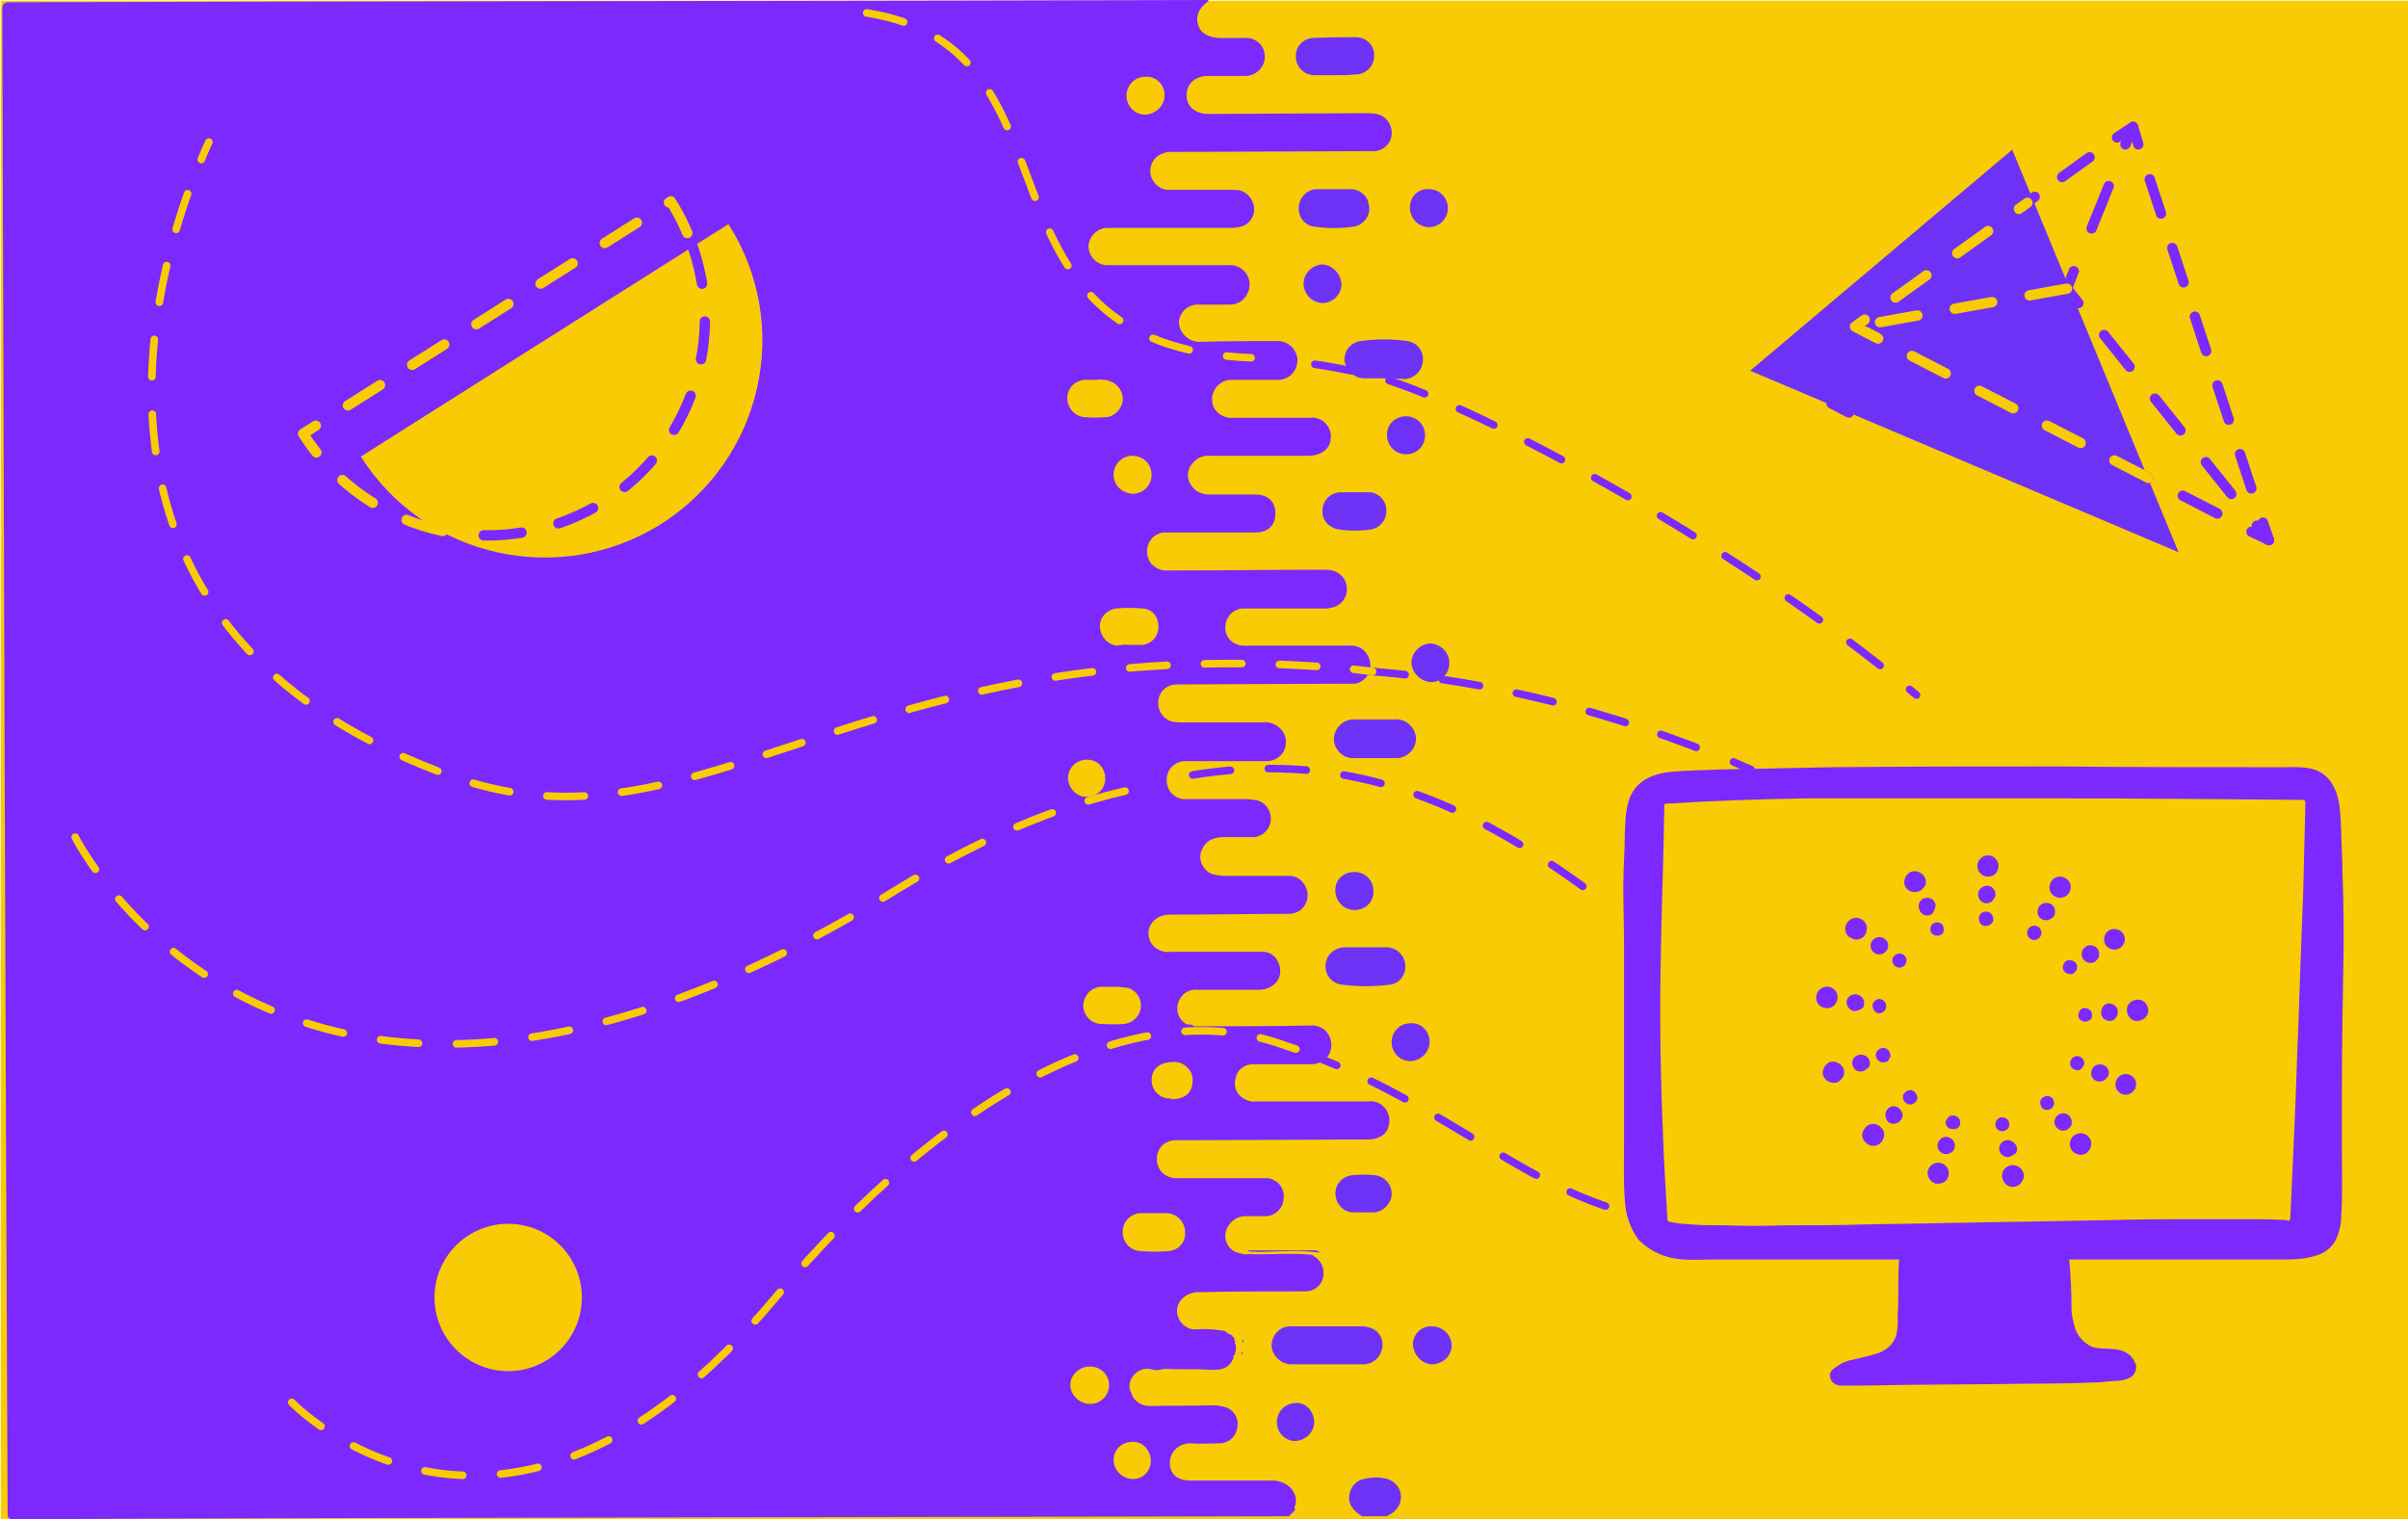 <?xml version="1.0" encoding="utf-8"?>
<!-- Generator: Adobe Illustrator 23.0.2, SVG Export Plug-In . SVG Version: 6.00 Build 0)  -->
<svg version="1.1" id="Layer_1" xmlns="http://www.w3.org/2000/svg" xmlns:xlink="http://www.w3.org/1999/xlink" x="0px" y="0px"
	 viewBox="0 0 317 200" style="enable-background:new 0 0 317 200;" xml:space="preserve">
<style type="text/css">
	.st0{fill:#F8CB05;}
	.st1{fill:none;stroke:#7B29FC;stroke-linecap:round;stroke-linejoin:round;stroke-dasharray:5;}
	.st2{fill:none;stroke:#7B29FC;stroke-linecap:round;stroke-linejoin:round;}
	.st3{fill:none;stroke:#7B29FC;stroke-linecap:round;stroke-linejoin:round;stroke-dasharray:4.95,4.95;}
	.st4{fill:#7B29FC;}
	.st5{fill:#6E32F6;}
	.st6{fill:none;stroke:#F8CB05;stroke-linecap:round;stroke-linejoin:round;}
	.st7{fill:none;stroke:#F8CB05;stroke-linecap:round;stroke-linejoin:round;stroke-dasharray:4.93,4.93;}
	.st8{fill:none;stroke:#F8CB05;stroke-linecap:round;stroke-linejoin:round;stroke-dasharray:5;}
	.st9{fill:none;stroke:#F8CB05;stroke-width:1.36;stroke-linecap:round;stroke-linejoin:round;stroke-dasharray:5;}
	.st10{fill:none;stroke:#7B29FC;stroke-width:1.36;stroke-linecap:round;stroke-linejoin:round;stroke-dasharray:5;}
	.st11{fill:none;stroke:#7B29FC;stroke-width:1.36;stroke-linecap:round;stroke-linejoin:round;}
	.st12{fill:none;stroke:#7B29FC;stroke-width:1.36;stroke-linecap:round;stroke-linejoin:round;stroke-dasharray:4.76,4.76;}
	.st13{fill:none;stroke:#7B29FC;stroke-width:1.36;stroke-linecap:round;stroke-linejoin:round;stroke-dasharray:5.12,5.12;}
	.st14{fill:none;stroke:#7B29FC;stroke-width:1.36;stroke-linecap:round;stroke-linejoin:round;stroke-dasharray:4.45,4.45;}
	.st15{fill:none;stroke:#7B29FC;stroke-width:1.36;stroke-linecap:round;stroke-linejoin:round;stroke-dasharray:6.01,6.01;}
	.st16{fill:none;stroke:#7B29FC;stroke-width:1.36;stroke-linecap:round;stroke-linejoin:round;stroke-dasharray:5.36,5.36;}
</style>
<title>digital-transition_business_blog</title>
<rect x="0.1" y="0.1" class="st0" width="317.1" height="199.9"/>
<path class="st1" d="M97.6,177c0,0,33-51.6,69.9-39.9s40.8,38.5,94,13.8"/>
<path class="st2" d="M5.9,7.5c0,0-0.1,0.9-0.1,2.5"/>
<path class="st3" d="M5.5,14.9C4.8,37.4,7.6,103,63.2,103.4c51.8,0.3,92.5-32.1,162.7-4"/>
<path class="st2" d="M228.2,100.3l2.3,1"/>
<path class="st1" d="M9.9,110.2c0,0,35.2,47.6,108,7c41.8-23.3,65.3-20,94.1,2.2"/>
<path class="st1" d="M40,16.1c0,0,5.1,64.8,35.4,59.9c24.6-4,58.3-38,105.1-26.6c11.1,2.7,46.8,21.1,71.8,42.1"/>
<path class="st4" d="M308.2,109.3c-0.1-2.3-0.1-5-1.7-6.8c-1.6-1.8-4-1.5-6.1-1.5c-9.7,0-19.4,0-29.2-0.1c-10.1,0-20.2,0-30.3,0.1
	c-4.8,0.1-9.6,0.2-14.4,0.3c-2.2,0.1-4.4,0.1-6.5,0.3c-1.9,0.2-3.8,0.8-4.9,2.4s-1.1,3.7-1.2,5.6c0,2.4-0.2,4.7-0.2,7.1
	c0,2.8,0.1,5.5,0.1,8.3s0,5.6,0,8.5c0,5.7,0,11.3,0,17c0,2.5-0.1,5,0.1,7.5c0.1,1.9,0.7,3.7,1.8,5.2c1.6,1.6,3.7,2.5,5.9,2.6
	c1.2,0.1,2.5,0,3.7,0H250c-0.1,1.5-0.1,2.9-0.1,4.4c0,1,0,2-0.1,3c0.1,0.9,0,1.8-0.2,2.7c-0.4,1.1-1.4,2-2.6,2.3
	c-1.2,0.4-2.4,0.6-3.6,0.9c-0.6,0.2-1.1,0.4-1.6,0.8c-0.5,0.3-1,0.7-0.9,1.3c0.1,0.7,0.7,1.2,1.4,1.2c0.4,0,0.8,0,1.3,0h1.5l6-0.1
	l12.1-0.1c4-0.1,8,0,12-0.2c1,0,2-0.1,3-0.2c0.8,0,1.6-0.1,2.3-0.5c0.5-0.3,0.8-1,0.7-1.6c-0.2-0.6-0.6-1.2-1.1-1.5
	c-1.4-1-3.2-0.4-4.7-0.9c-1.3-0.6-2.2-1.8-2.4-3.1c-0.2-0.7-0.3-1.3-0.3-2c0-2.1-0.1-4.3-0.3-6.4h26.9c2,0,4.2,0.1,6.1-0.7
	c0.8-0.3,1.5-0.9,2-1.7c0.5-1,0.8-2.1,0.8-3.2c0.2-2.8,0.1-5.7,0.1-8.5s0-5.6,0-8.4c0-5.6,0.1-11.3,0.2-17S308.4,115,308.2,109.3z"
	/>
<path class="st0" d="M303.3,105.3c-10.9-0.1-21.9-0.2-32.8-0.2c-5.4,0-10.8,0-16.3,0c-5.4,0-11,0-16.4,0c-6.2,0.1-12.3,0.3-18.5,0.7
	c-0.1,0-0.2,0.1-0.2,0.2c-0.1,7.2-0.4,14.5-0.5,21.7c-0.1,7,0,14,0.3,21c0.1,3.9,0.4,7.9,0.6,11.8c0,0.3,0.4,0.4,0.6,0.4
	c0.5,0.1,1,0.2,1.5,0.2c1.8,0.2,3.6,0.2,5.4,0.2c2.7,0.1,5.4,0.1,8.1,0c3.3,0,6.7,0,10-0.1c3.7-0.1,7.4-0.1,11.1-0.2l11.4-0.2
	l11-0.2c3.2-0.1,6.5-0.1,9.7-0.1c2.5,0,5,0,7.6,0c1.5,0,3.1,0,4.7,0.1c0.2,0,0.4,0,0.6,0.1c0.1,0,0.2,0,0.3-0.2c0,0,0,0,0,0
	c0.3-7.1,0.7-14.3,0.9-21.4c0.3-7.1,0.5-14.3,0.8-21.5c0.1-4,0.2-8,0.3-12.1C303.4,105.4,303.4,105.4,303.3,105.3z"/>
<path class="st4" d="M169.7,199.6c-34.1,0.1-133.6,0.2-167.8,0.4C1,200,1,199.8,1,199C0.7,133.1,0.5,67.2,0.3,1.3c0-0.9,0.3-1,1-1
	c30.8-0.1,127-0.2,157.8-0.3c0,0.1-0.1,0.2-0.1,0.2c-1.2,0.9-1.6,1.9-1.3,3c0.3,1.1,1.2,1.7,2.8,1.8c1.1,0,2.3,0,3.4,0
	c1.4-0.1,2.6,1,2.6,2.4c0,0,0,0.1,0,0.1c0,1.4-1.2,2.5-2.6,2.5c0,0-0.1,0-0.1,0c-1.6,0-3.2,0-4.8,0s-2.8,1-2.8,2.5s1.1,2.5,2.9,2.5
	l20.8-0.1c0.4,0,0.8,0,1.3,0.1c1.2,0.2,2.1,1.4,2,2.6c0,1.2-1,2.2-2.2,2.3c-0.4,0-0.8,0-1.2,0L154.6,20c-0.9-0.1-1.8,0.2-2.4,0.7
	c-0.7,0.7-1,1.8-0.6,2.7c0.4,1,1.4,1.7,2.4,1.6c2.8,0,5.6,0,8.4,0c0.4,0,0.8,0,1.2,0.2c1,0.5,1.6,1.5,1.5,2.6c-0.1,1.1-1,2-2.1,2.1
	c-0.4,0.1-0.8,0.1-1.3,0.1l-15.7,0c-1.3-0.1-2.5,0.9-2.7,2.2c-0.1,1.4,0.9,2.5,2.2,2.7c0.1,0,0.3,0,0.4,0c5.3,0,10.6,0,15.8,0
	c1.4-0.1,2.7,0.9,2.8,2.4c0,0,0,0.1,0,0.1c0,1.5-1.1,2.7-2.6,2.7c-0.1,0-0.1,0-0.2,0h-3.8c-1.4-0.1-2.6,0.9-2.7,2.3c0,0,0,0.1,0,0.1
	c0.1,1.4,1.3,2.5,2.7,2.5c3.4-0.1,6.7-0.1,10.1-0.1c1.4-0.1,2.6,0.9,2.8,2.3c0,0.1,0,0.1,0,0.2c0,1.4-1,2.5-2.4,2.6
	c-0.1,0-0.2,0-0.3,0c-2,0-4,0-6,0c-1,0-1.9,0.6-2.3,1.5c-0.4,0.8-0.3,1.9,0.3,2.6c0.6,0.7,1.5,1,2.5,0.9c3.3,0,6.5,0,9.8,0
	c1.4-0.2,2.6,0.8,2.8,2.2c0,0.1,0,0.2,0,0.3c0,1.5-1.1,2.4-2.8,2.5h-13.1c-0.9-0.1-1.8,0.3-2.4,1.1c-0.6,0.7-0.7,1.8-0.2,2.6
	c0.5,0.9,1.4,1.4,2.4,1.4c2,0,4.1,0,6.1,0c1.7,0,2.7,0.9,2.7,2.5c0,1.6-1,2.5-2.7,2.5c-3.5,0-7,0-10.4,0c-0.5,0-1,0-1.6,0
	c-1.3,0.1-2.3,1.3-2.2,2.7c0,0.4,0.2,0.8,0.4,1.2c0.6,0.8,1.5,1.2,2.5,1.1c6.7,0,13.5-0.1,20.2-0.1c0.4,0,0.8,0,1.3,0.1
	c1.2,0.3,2,1.4,1.9,2.6c0,1.1-0.9,2.1-2,2.3c-0.4,0.1-0.8,0.1-1.2,0.1c-3.5,0-7,0-10.4,0c-1.3,0-2.4,1.1-2.4,2.5
	c0,1.4,1.1,2.4,2.5,2.4h8.1c2.1,0,4.1,0,6.2,0c1.4,0.1,2.4,1.4,2.3,2.8c-0.1,1.1-0.9,2-2,2.2c-0.4,0-0.7,0-1.1,0l-22.4,0.1
	c-1.2,0-2.2,0.8-2.4,2c-0.2,1.2,0.4,2.3,1.5,2.8c0.6,0.2,1.2,0.2,1.8,0.2h10.4c0.7-0.1,1.5,0.1,2.1,0.6c1.1,0.8,1.3,2.4,0.5,3.5
	c-0.5,0.6-1.2,1-2,1h-10.6c-1.3-0.1-2.5,0.9-2.6,2.2c0,0.1,0,0.1,0,0.2c-0.1,1.3,0.9,2.5,2.2,2.6c0.2,0,0.3,0,0.5,0
	c2.4,0,4.9,0,7.3,0c0.5,0,1,0,1.5,0.1c1.3,0.1,2.2,1.2,2.2,2.5c0,1.3-1.1,2.4-2.4,2.4c-1.3,0-2.6,0-3.9,0c-0.5,0-1,0.1-1.5,0.3
	c-0.9,0.4-1.5,1.4-1.5,2.4c0.1,1,0.7,1.9,1.7,2.2c0.5,0.1,1,0.2,1.5,0.2h8.5c0.9,0,1.7,0.5,2.1,1.3c0.7,1.2,0.3,2.7-0.9,3.4
	c-0.4,0.2-0.9,0.3-1.3,0.3c-5.1,0-10.2,0.1-15.2,0.1c-0.4,0-0.8,0-1.2,0.1c-1,0.2-1.8,1-2,2c-0.1,1,0.3,1.9,1.1,2.4
	c0.5,0.3,1.1,0.5,1.8,0.4h11.9c1.1-0.1,2.1,0.6,2.4,1.7c0.6,1.7-0.7,3.3-2.7,3.3c-2.6,0-5.2,0-7.9,0c-0.7-0.1-1.4,0.1-1.9,0.5
	c-0.8,0.7-1.1,1.7-0.8,2.7c0.3,1,1.3,1.7,2.4,1.6c4.9,0,9.9,0,14.9-0.1c0.8-0.1,1.6,0.2,2.1,0.7c1,1,1,2.6,0.1,3.6
	c-0.5,0.5-1.2,0.8-2,0.8c-2.6,0-5.1,0-7.7,0c-1,0-2,0.7-2.2,1.7c-0.3,0.9-0.1,1.9,0.6,2.5c0.6,0.5,1.3,0.8,2,0.7h14.8
	c1.4-0.2,2.6,0.8,2.8,2.2c0,0.1,0,0.2,0,0.3c0,1.6-1.1,2.5-2.8,2.5l-23.3,0.1c-0.7,0-1.3,0-2,0c-1.4,0-2.5,1-2.5,2.4
	c0,0.3,0,0.5,0.1,0.8c0.3,1.2,1.5,1.9,2.7,1.8c3.8,0,7.6,0,11.4,0c1.3-0.1,2.5,1,2.5,2.3c0,0.1,0,0.1,0,0.2c0,1.4-1.1,2.5-2.4,2.5
	c0,0-0.1,0-0.1,0c-0.9,0-1.8,0-2.7,0c-1.4,0.1-2.5,1.3-2.5,2.7c0,0.1,0,0.2,0,0.2c0.2,1.1,1,1.9,2.1,2c0.4,0.2,0.8,0.1,1.2,0.1
	c2.7,0.1,5.5-0.2,8.2,0.1c0.1,0.1,0.1,0.1,0.2,0.2c0.9,0.5,1.4,1.6,1.2,2.7c-0.2,1.1-1.2,1.9-2.3,1.9c-0.3,0-0.6,0-1,0
	c-4.3,0-8.5,0-12.8,0.1c-1.1-0.1-2.3,0.4-2.9,1.4c-0.6,1.2-0.1,2.7,1.2,3.3c0.3,0.2,0.7,0.2,1.1,0.2c1.2-0.1,2.4,0,3.7,0.2h0l0,0
	l0.3,0.2v0.1h0.1l0.6,0.3c0,0.1,0.1,0.2,0.2,0.2l0.2,0.6c-0.1,0.2,0,0.3,0.1,0.5v0.8l-0.1,0.1v0.1l-0.1,0.3c-0.1,0-0.2,0.2-0.1,0.3
	c0,0,0,0,0,0c-0.6,1.7-2.1,1.7-3.4,1.6c-1.8-0.1-3.7,0-5.5-0.1c-0.6,0-1.1,0.3-1.7,0.1c-1-0.3-2,0-2.6,0.8c-0.5,0.6-0.7,1.5-0.3,2.2
	c0.3,1.1,1.3,1.8,2.5,1.8c2.8-0.1,5.6,0,8.3-0.1c0.6,0,1.2,0.1,1.8,0.3c1,0.4,1.6,1.5,1.4,2.5c-0.1,1.2-1,2.1-2.2,2.2
	c-1.3,0-2.7,0.1-4,0c-1.5,0-2.7,1.1-2.7,2.6c0,0,0,0.1,0,0.1c0.1,1.4,1,2.2,2.7,2.2h10.8c2,0,3.7,1.7,2.9,3.6
	C170.7,198.8,170.1,199.1,169.7,199.6z M151.9,159.7L151.9,159.7c-0.5,0-1.1,0-1.7,0c-1.3,0-2.4,1.1-2.4,2.4
	c-0.1,1.3,0.9,2.5,2.3,2.6c0,0,0.1,0,0.1,0c1.2,0.1,2.3,0.1,3.5,0c1.3,0,2.4-1.1,2.3-2.4c0-0.1,0-0.2,0-0.3
	c-0.1-1.3-1.2-2.3-2.5-2.3C152.9,159.7,152.4,159.7,151.9,159.7z M148.6,84.9L148.6,84.9c0.5,0,1.1,0,1.6,0c1.3,0,2.3-1.1,2.3-2.3
	c0.1-1.3-0.8-2.4-2-2.5c0,0-0.1,0-0.1,0c-1.2-0.1-2.3-0.1-3.5,0c-1.2,0.2-2.2,1.2-2.1,2.5c0.1,1.2,1,2.3,2.3,2.4
	C147.6,84.9,148.1,84.8,148.6,84.9z M146.4,129.9c-0.5,0-1,0-1.5,0c-1.3,0.1-2.3,1.2-2.3,2.6c0.1,1.2,1,2.2,2.3,2.3c1,0,2,0.1,3,0
	c1.3-0.1,2.3-1.2,2.3-2.4c0-1.3-1-2.4-2.2-2.4c0,0,0,0,0,0C147.5,129.9,146.9,129.9,146.4,129.9L146.4,129.9z M144.4,50
	c-0.7,0-1.2,0-1.6,0c-1.3,0.1-2.3,1.1-2.3,2.4c0,1.3,1,2.4,2.2,2.5c1,0.1,2.1,0.1,3.1,0c1-0.2,1.8-1,2-2.1c0.1-1-0.4-1.9-1.2-2.4
	C145.9,50,145.1,49.9,144.4,50z M154.3,144.7c1.7,0,2.7-0.9,2.7-2.4c0.1-1.3-1-2.4-2.2-2.5c-0.1,0-0.2,0-0.3,0
	c-1.8,0-2.9,0.9-2.9,2.4c0,1.4,1.2,2.5,2.5,2.4C154.2,144.7,154.3,144.7,154.3,144.7L154.3,144.7z M146.6,62.5
	c0,1.4,1.1,2.4,2.5,2.5c1.4,0,2.5-1.1,2.5-2.5c0-1.4-1.1-2.5-2.5-2.5C147.7,60,146.6,61.1,146.6,62.5L146.6,62.5z M145.5,102.5
	c0-1.4-1-2.5-2.4-2.5c0,0,0,0,0,0c-1.4,0-2.5,1.1-2.5,2.4s1.1,2.5,2.4,2.5C144.4,104.9,145.5,103.9,145.5,102.5
	C145.5,102.5,145.5,102.5,145.5,102.5L145.5,102.5z M143.4,179.9c-1.3,0-2.5,1.1-2.5,2.4c0,1.3,1.1,2.4,2.4,2.5c0,0,0,0,0.1,0
	c1.3,0.1,2.5-0.9,2.6-2.3c0.1-1.3-0.9-2.5-2.3-2.6C143.6,179.9,143.5,179.9,143.4,179.9L143.4,179.9z M149,194.7
	c1.3,0.1,2.4-0.9,2.5-2.2c0-0.1,0-0.1,0-0.2c0-1.3-1-2.5-2.3-2.5c0,0,0,0-0.1,0c-1.4,0-2.5,1-2.5,2.4
	C146.6,193.5,147.7,194.6,149,194.7L149,194.7z M153.3,12.6c0.1-1.3-1-2.5-2.3-2.5c-0.1,0-0.1,0-0.2,0c-1.4,0-2.5,1.1-2.5,2.5
	s1.1,2.5,2.5,2.5C152.2,15,153.3,13.9,153.3,12.6C153.3,12.5,153.3,12.5,153.3,12.6L153.3,12.6z"/>
<path class="st5" d="M179.3,199.6c-1.1-0.7-2-1.6-1.6-3.1c0.2-0.9,0.9-1.6,1.8-1.8c0.9-0.2,1.8-0.3,2.7-0.1c1.4,0.2,2.4,1.4,2.2,2.8
	c-0.1,0.9-0.7,1.6-1.5,2c-0.1,0.1-0.2,0.1-0.3,0.2L179.3,199.6z"/>
<path class="st5" d="M164.2,164.6c2.8,0,5.6,0,8.4,0c0.4,0,0.8-0.1,1.1,0.3c-2.8-0.4-5.5-0.1-8.3-0.1
	C165.1,164.7,164.6,164.9,164.2,164.6z"/>
<path class="st5" d="M163.6,176.3c0,0.1,0.1,0.3,0.1,0.5C163.5,176.7,163.5,176.5,163.6,176.3z"/>
<path class="st5" d="M163.1,175.5l0.2,0.2C163.2,175.7,163.1,175.6,163.1,175.5z"/>
<path class="st5" d="M163.6,178c0,0.1,0,0.2-0.1,0.3c0,0,0,0,0,0C163.4,178.2,163.4,178,163.6,178C163.6,178,163.6,178,163.6,178z"
	/>
<path class="st5" d="M162.4,175.1c0.1,0,0.1,0,0.1,0.1L162.4,175.1L162.4,175.1z"/>
<polygon class="st5" points="163.6,177.5 163.7,177.6 163.6,177.6 163.6,177.6 "/>
<path class="st5" d="M162.1,174.9C162.1,174.8,162.1,174.8,162.1,174.9c0.1,0,0.1,0,0.1,0l0,0H162.1z"/>
<path class="st5" d="M174.7,174.6h4.5c1.7,0,2.8,1,2.8,2.4c0,1.4-1.1,2.6-2.5,2.6c-0.1,0-0.2,0-0.3,0c-3,0-6,0-9,0
	c-1.4,0.1-2.7-1-2.8-2.4c0-0.1,0-0.1,0-0.2c0.1-1.4,1.2-2.5,2.7-2.4c0.1,0,0.1,0,0.2,0L174.7,174.6z"/>
<path class="st5" d="M180.9,94.7c0.9,0,1.8,0,2.7,0c1.4-0.1,2.6,0.9,2.8,2.3c0.1,1.4-0.9,2.6-2.3,2.8c-0.2,0-0.4,0-0.6,0
	c-1.7,0-3.4,0-5.2,0c-1.4,0.1-2.6-1-2.7-2.4c0,0,0,0,0-0.1c0-1.4,1.2-2.6,2.6-2.6C179.1,94.7,180,94.7,180.9,94.7L180.9,94.7z"/>
<path class="st5" d="M179.8,124.7c0.9,0,1.8,0,2.7,0c1.3,0,2.4,1,2.5,2.3c0.1,1.3-0.7,2.4-1.9,2.6c-2.2,0.3-4.4,0.3-6.6,0
	c-1.2-0.2-2.1-1.3-2-2.6c0.1-1.3,1.2-2.3,2.6-2.3C178,124.7,178.9,124.7,179.8,124.7L179.8,124.7z"/>
<path class="st5" d="M175.8,9.9c-0.9,0-1.9,0-2.8,0c-1.3,0-2.4-1.1-2.4-2.4c-0.1-1.3,0.9-2.4,2.2-2.5c0,0,0,0,0,0
	c1.9-0.1,3.8-0.1,5.7-0.1c1.3,0,2.4,1,2.4,2.3c0,0.1,0,0.1,0,0.2c0,1.3-1.1,2.4-2.4,2.4c0,0,0,0-0.1,0
	C177.6,9.9,176.7,9.9,175.8,9.9z"/>
<path class="st5" d="M182.1,49.8c-0.9,0-1.7,0-2.5,0c-1.3,0-2.4-1-2.6-2.3c-0.1-1.3,0.8-2.4,2.1-2.6c2.1-0.3,4.1-0.3,6.2,0
	c1.3,0.2,2.2,1.4,2,2.7c-0.1,1.3-1.2,2.3-2.5,2.3C183.9,49.8,182.9,49.8,182.1,49.8L182.1,49.8z"/>
<path class="st5" d="M175.7,24.9c0.7,0,1.4,0,2.1,0c1.2,0,2.3,0.9,2.4,2.1c0.3,1.3-0.6,2.5-1.8,2.8c-1.9,0.3-3.8,0.3-5.6,0
	c-1.3-0.3-2-1.5-1.8-2.8c0.2-1.2,1.2-2.1,2.4-2.1C174.2,24.9,174.9,24.9,175.7,24.9z"/>
<path class="st5" d="M178.4,64.8c0.6,0,1.3,0,1.9,0c1.4,0.1,2.3,1.3,2.2,2.7c-0.1,1.1-0.9,2-2,2.2c-1.4,0.2-2.9,0.2-4.3,0
	c-1.2-0.2-2.2-1.2-2.1-2.5c0-1.3,1-2.3,2.3-2.4C177.1,64.8,177.7,64.8,178.4,64.8L178.4,64.8z"/>
<path class="st5" d="M179.5,159.6c-0.4,0-0.9,0-1.3,0c-1.4,0-2.4-1.2-2.4-2.5c0-1.3,1-2.3,2.3-2.4c0.9-0.1,1.9-0.1,2.8,0
	c1.4,0.1,2.4,1.3,2.3,2.6c-0.1,1.2-1.1,2.2-2.3,2.3C180.5,159.6,180,159.6,179.5,159.6L179.5,159.6z"/>
<path class="st5" d="M190.8,87.3c0,1.4-1.1,2.5-2.4,2.5c-1.4-0.1-2.5-1.2-2.6-2.5c0-1.4,1.1-2.5,2.5-2.6
	C189.7,84.8,190.8,85.9,190.8,87.3z"/>
<path class="st5" d="M185.1,54.8c1.4,0,2.5,1.1,2.5,2.5c0,1.4-1.1,2.5-2.4,2.5c0,0-0.1,0-0.1,0c-1.4,0-2.5-1.1-2.5-2.5
	C182.5,55.9,183.7,54.8,185.1,54.8z"/>
<path class="st5" d="M176.6,37.4c0,1.4-1.2,2.5-2.5,2.5c-1.4-0.1-2.4-1.1-2.5-2.5c0-1.4,1.1-2.5,2.5-2.6
	C175.4,34.9,176.5,36,176.6,37.4z"/>
<path class="st5" d="M188.2,137.1c0,1.4-1.1,2.5-2.5,2.6c-1.4,0-2.5-1.1-2.5-2.5c0-1.4,1.1-2.5,2.5-2.5
	C187.1,134.6,188.2,135.8,188.2,137.1z"/>
<path class="st5" d="M173,187.2c0,1.4-1.2,2.5-2.6,2.5c-1.4-0.1-2.4-1.3-2.3-2.7c0.1-1.3,1.2-2.3,2.5-2.3
	C171.9,184.6,173,185.8,173,187.2C173,187.2,173,187.2,173,187.2z"/>
<path class="st5" d="M188.1,24.9c1.4,0,2.5,1.1,2.5,2.5c0,1.4-1.1,2.5-2.5,2.5c-1.4,0-2.5-1.2-2.5-2.6
	C185.6,25.9,186.7,24.8,188.1,24.9z"/>
<path class="st5" d="M178.2,114.8c1.3-0.1,2.5,0.9,2.6,2.3c0,0,0,0.1,0,0.1c0.1,1.4-0.9,2.5-2.3,2.6c0,0-0.1,0-0.1,0
	c-1.4,0-2.5-1-2.6-2.4c0,0,0,0,0-0.1C175.7,115.9,176.8,114.8,178.2,114.8C178.1,114.8,178.2,114.8,178.2,114.8z"/>
<path class="st5" d="M191.1,177.1c0,1.4-1.1,2.4-2.5,2.5c-1.4,0-2.5-1.2-2.6-2.6c0-1.4,1.2-2.5,2.5-2.4
	C189.9,174.6,191.1,175.7,191.1,177.1C191.1,177.1,191.1,177.1,191.1,177.1z"/>
<path class="st6" d="M27.5,18.7c0,0-0.4,0.8-1,2.3"/>
<path class="st7" d="M24.7,25.5c-5.9,16.6-15.1,59,35.1,76.8c32.2,11.4,53.3-19.4,116-14.4"/>
<path class="st6" d="M178.2,88.1l2.5,0.3"/>
<path class="st8" d="M9.9,110.2c0,0,28.1,56.3,108,7c12.5-7.7,23.7-12,33.8-13.8"/>
<path class="st8" d="M114.1,1.7C144,6.4,126,45.5,164.7,47.1"/>
<path class="st8" d="M38.4,184.6c0,0,27.8,29.1,63.7-13.8c22.3-26.6,46.6-39.6,65.5-33.7c1,0.3,2,0.7,3,1"/>
<path class="st9" d="M58.3,69.9c-7.6-1.6-14.2-6.2-18.4-12.8l48.4-30.6c1.4,2.2,2.5,4.6,3.2,7.1"/>
<path class="st0" d="M87,69c-13.4,8.4-31.1,4.4-39.5-8.9l48.4-30.6C104.4,42.9,100.4,60.5,87,69C87,69,87,69,87,69z"/>
<path class="st10" d="M91.2,32.5c5.2,15-2.7,31.3-17.7,36.4c-4.4,1.5-9.1,2-13.8,1.2"/>
<circle class="st0" cx="66.9" cy="170.8" r="9.7"/>
<path class="st4" d="M279.3,144c-0.7-0.3-1-1.1-0.7-1.8l0,0c0.3-0.7,1.1-1,1.8-0.7c0,0,0,0,0,0l0,0c0.7,0.3,1,1.1,0.7,1.8l0,0
	c0,0.1,0,0.1-0.1,0.1l0,0C280.7,144,279.9,144.3,279.3,144z"/>
<path class="st4" d="M274.8,151.7c-0.6,0.5-1.5,0.4-2-0.2c0,0,0,0,0,0l0,0c-0.5-0.6-0.4-1.5,0.2-2c0,0,0,0,0,0l0,0
	c0.6-0.5,1.5-0.4,2,0.2c0,0,0,0,0,0l0,0c0.4,0.5,0.4,1.1,0.1,1.6l0,0C275,151.4,274.9,151.6,274.8,151.7z"/>
<path class="st4" d="M281.5,134.4c-0.8,0.1-1.4-0.5-1.5-1.3c0,0,0,0,0,0l0,0c-0.1-0.8,0.5-1.4,1.3-1.5l0,0c0.8-0.1,1.4,0.5,1.5,1.3
	l0,0c0,0.3,0,0.6-0.2,0.8l0,0C282.4,134.1,282,134.3,281.5,134.4z"/>
<path class="st4" d="M265.3,156.2c-0.8,0.2-1.5-0.3-1.7-1.1l0,0c-0.2-0.8,0.3-1.5,1.1-1.7l0,0c0.8-0.1,1.5,0.3,1.7,1.1l0,0
	c0.1,0.3,0,0.7-0.2,1l0,0C266,155.9,265.7,156.1,265.3,156.2z"/>
<path class="st4" d="M279.1,124.8c-0.7,0.4-1.5,0.2-1.9-0.4l0,0c-0.4-0.7-0.2-1.5,0.4-1.9l0,0c0.6-0.4,1.5-0.2,1.9,0.4c0,0,0,0,0,0
	l0,0c0.3,0.4,0.3,1,0,1.5l0,0C279.4,124.5,279.3,124.7,279.1,124.8z"/>
<path class="st4" d="M254.8,155.8c-0.7-0.2-1.2-1-1-1.7c0,0,0,0,0,0l0,0c0.2-0.7,0.9-1.2,1.7-1c0,0,0,0,0,0l0,0c0.8,0.2,1.2,1,1,1.7
	c0,0,0,0,0,0l0,0c0,0.1-0.1,0.2-0.1,0.3l0,0C256.1,155.7,255.4,155.9,254.8,155.8z"/>
<path class="st4" d="M270.5,118L270.5,118L270.5,118L270.5,118L270.5,118c-0.7-0.4-0.9-1.2-0.5-1.9l0,0c0.4-0.7,1.2-0.9,1.9-0.5l0,0
	l0,0l0,0l0,0l0,0c0.7,0.4,0.9,1.2,0.5,1.9c0,0,0,0,0,0l0,0C272.1,118.1,271.2,118.4,270.5,118z"/>
<path class="st4" d="M247.6,150.4c-0.5,0.6-1.4,0.6-2,0c0,0,0,0,0,0l0,0c-0.6-0.5-0.6-1.4,0-2c0,0,0,0,0,0l0,0c0.5-0.6,1.4-0.6,2,0
	c0,0,0,0,0,0l0,0c0.5,0.4,0.6,1.2,0.2,1.7l0,0C247.8,150.3,247.7,150.4,247.6,150.4z"/>
<path class="st4" d="M261.7,115.4c-0.8,0-1.4-0.7-1.4-1.4c0,0,0,0,0,0l0,0c0-0.8,0.7-1.4,1.4-1.4c0,0,0,0,0,0l0,0
	c0.8,0,1.4,0.7,1.4,1.4l0,0c0,0.2-0.1,0.5-0.2,0.7l0,0C262.7,115.2,262.2,115.4,261.7,115.4z"/>
<path class="st4" d="M241.8,142.5c-0.7,0.2-1.5-0.2-1.8-0.9l0,0c-0.2-0.7,0.2-1.5,0.9-1.8l0,0c0.7-0.2,1.5,0.2,1.8,0.9l0,0
	c0.1,0.4,0.1,0.8-0.1,1.1l0,0C242.4,142.1,242.1,142.4,241.8,142.5z"/>
<path class="st4" d="M252.7,117.3c-0.7,0.3-1.5,0.1-1.9-0.6c0,0,0,0,0,0l0,0c-0.3-0.7,0-1.5,0.7-1.9c0,0,0,0,0,0l0,0
	c0.7-0.3,1.5,0,1.9,0.7l0,0c0.2,0.4,0.2,0.9-0.1,1.3l0,0C253.1,117,252.9,117.2,252.7,117.3z"/>
<path class="st4" d="M240.3,132.7c-0.8-0.1-1.3-0.8-1.2-1.6c0,0,0,0,0,0l0,0c0.1-0.8,0.9-1.3,1.6-1.2l0,0c0.8,0.1,1.3,0.8,1.2,1.6
	c0,0,0,0,0,0l0,0c0,0.2-0.1,0.3-0.2,0.5l0,0C241.5,132.5,240.9,132.8,240.3,132.7z"/>
<path class="st4" d="M245.5,123.1c-0.4,0.6-1.3,0.8-1.9,0.3c0,0,0,0-0.1,0l0,0c-0.6-0.4-0.8-1.3-0.3-2c0,0,0,0,0,0l0,0
	c0.5-0.6,1.3-0.8,2-0.3c0,0,0,0,0,0l0,0c0.6,0.4,0.7,1.2,0.4,1.8l0,0L245.5,123.1z"/>
<path class="st4" d="M276,142.3c-0.6-0.2-0.9-0.9-0.6-1.5c0,0,0,0,0,0l0,0c0.2-0.6,0.9-0.8,1.5-0.6c0,0,0,0,0,0l0,0
	c0.6,0.2,0.9,0.9,0.6,1.5c0,0,0,0,0,0l0,0c0,0,0,0.1-0.1,0.1l0,0C277.1,142.3,276.5,142.5,276,142.3z"/>
<path class="st4" d="M272.3,148.6c-0.5,0.4-1.2,0.3-1.6-0.2c0,0,0,0,0,0l0,0c-0.4-0.5-0.3-1.2,0.2-1.6c0,0,0,0,0,0l0,0
	c0.5-0.4,1.2-0.3,1.6,0.2c0,0,0,0,0,0l0,0c0.3,0.4,0.3,0.9,0.1,1.3l0,0C272.5,148.4,272.4,148.5,272.3,148.6z"/>
<path class="st4" d="M277.8,134.4c-0.6,0-1.2-0.4-1.2-1.1l0,0c0-0.6,0.4-1.2,1-1.2l0,0c0.6,0,1.2,0.4,1.2,1.1l0,0
	c0,0.2,0,0.5-0.2,0.7l0,0C278.4,134.2,278.1,134.4,277.8,134.4z"/>
<path class="st4" d="M264.5,152.3c-0.6,0.1-1.2-0.3-1.3-0.9c0,0,0,0,0,0l0,0c-0.1-0.6,0.3-1.2,0.9-1.3c0,0,0,0,0,0l0,0
	c0.6-0.1,1.2,0.3,1.4,0.9c0,0,0,0,0,0l0,0c0.1,0.3,0,0.6-0.1,0.8l0,0C265.1,152,264.8,152.2,264.5,152.3z"/>
<path class="st4" d="M275.8,126.6c-0.5,0.3-1.2,0.2-1.6-0.4c0,0,0,0,0,0l0,0c-0.3-0.5-0.2-1.2,0.4-1.6l0,0c0.5-0.3,1.2-0.2,1.6,0.4
	l0,0c0.2,0.4,0.2,0.8,0,1.2l0,0C276,126.4,275.9,126.5,275.8,126.6z"/>
<path class="st4" d="M255.9,151.9c-0.6-0.2-1-0.8-0.8-1.4c0,0,0,0,0,0l0,0c0.2-0.6,0.8-1,1.4-0.8c0,0,0,0,0,0l0,0
	c0.6,0.2,1,0.8,0.8,1.4c0,0,0,0,0,0l0,0c0,0.1-0.1,0.2-0.1,0.3l0,0C256.9,151.8,256.4,152,255.9,151.9z"/>
<path class="st4" d="M268.8,121L268.8,121c-0.6-0.3-0.7-1-0.4-1.6l0,0c0.3-0.5,1-0.7,1.6-0.4c0,0,0,0,0,0l0,0l0,0l0,0l0,0l0,0
	c0.5,0.3,0.7,1,0.4,1.6l0,0C270,121.1,269.3,121.3,268.8,121z"/>
<path class="st4" d="M250.1,147.6c-0.4,0.4-1.2,0.5-1.6,0c0,0,0,0,0,0l0,0c-0.4-0.5-0.4-1.2,0-1.6l0,0c0.4-0.5,1.2-0.5,1.6,0
	c0,0,0,0,0,0l0,0c0.4,0.4,0.5,0.9,0.2,1.4l0,0C250.2,147.4,250.1,147.5,250.1,147.6z"/>
<path class="st4" d="M261.5,118.9c-0.6,0-1.1-0.5-1.1-1.2c0,0,0,0,0,0l0,0c0-0.6,0.6-1.1,1.2-1.1c0,0,0,0,0,0l0,0
	c0.6,0,1.1,0.5,1.1,1.2c0,0,0,0,0,0l0,0c0,0.2-0.1,0.4-0.2,0.5l0,0C262.3,118.7,261.9,118.9,261.5,118.9z"/>
<path class="st4" d="M245.3,141c-0.6,0.2-1.2-0.1-1.4-0.7c0,0,0,0,0,0l0,0c-0.2-0.6,0.1-1.2,0.7-1.4c0,0,0,0,0,0l0,0
	c0.6-0.2,1.3,0.1,1.5,0.7l0,0c0.1,0.3,0.1,0.7-0.1,0.9l0,0C245.8,140.7,245.5,140.9,245.3,141z"/>
<path class="st4" d="M254.2,120.4c-0.6,0.3-1.3,0-1.5-0.6l0,0c-0.3-0.6,0-1.3,0.5-1.5l0,0c0.6-0.3,1.3,0,1.5,0.5l0,0
	c0.2,0.3,0.1,0.7-0.1,1.1l0,0C254.5,120.2,254.4,120.3,254.2,120.4z"/>
<path class="st4" d="M244.1,133.1c-0.6-0.1-1.1-0.7-1-1.3c0,0,0,0,0,0l0,0c0.1-0.6,0.7-1,1.3-0.9l0,0c0.6,0.1,1.1,0.6,1,1.3
	c0,0,0,0,0,0l0,0c0,0.1-0.1,0.3-0.1,0.4l0,0C245,132.9,244.5,133.1,244.1,133.1z"/>
<path class="st4" d="M248.3,125.2c-0.4,0.5-1.1,0.6-1.6,0.2l0,0c-0.5-0.4-0.6-1.1-0.2-1.6l0,0l0,0c0.4-0.5,1.1-0.6,1.6-0.2
	c0,0,0,0,0,0l0,0c0.5,0.3,0.6,1,0.3,1.5l0,0C248.4,125.1,248.4,125.1,248.3,125.2z"/>
<path class="st4" d="M273.1,140.8c-0.5-0.2-0.7-0.7-0.5-1.2l0,0c0.2-0.5,0.8-0.7,1.2-0.5l0,0c0.5,0.2,0.7,0.8,0.5,1.2l0,0l-0.1,0.1
	l0,0C274,140.9,273.5,141,273.1,140.8z"/>
<path class="st4" d="M270.1,145.9L270.1,145.9c-0.4,0.3-1,0.3-1.3-0.1c0,0,0,0,0,0l0,0c-0.3-0.4-0.3-1,0.1-1.3c0,0,0,0,0,0l0,0
	c0.4-0.3,1-0.3,1.3,0.1c0,0,0,0,0,0l0,0c0.2,0.3,0.3,0.7,0.1,1l0,0C270.3,145.7,270.2,145.8,270.1,145.9z"/>
<path class="st4" d="M274.6,134.5c-0.5,0-1-0.3-1-0.8c0,0,0,0,0,0l0,0c0-0.5,0.3-1,0.8-1l0,0c0.5,0,1,0.3,1,0.9l0,0
	c0,0.2,0,0.4-0.1,0.5l0,0C275.2,134.3,274.9,134.4,274.6,134.5z"/>
<path class="st4" d="M263.8,148.9c-0.5,0.1-1-0.2-1.1-0.7c0,0,0,0,0,0l0,0c-0.1-0.5,0.2-1,0.7-1.1c0,0,0,0,0,0l0,0
	c0.5-0.1,1,0.2,1.1,0.7l0,0c0,0.2,0,0.5-0.1,0.7l0,0C264.3,148.7,264,148.8,263.8,148.9z"/>
<path class="st4" d="M273,128.1c-0.4,0.3-1,0.1-1.3-0.3l0,0c-0.3-0.4-0.1-1,0.3-1.3l0,0c0.4-0.2,1-0.1,1.3,0.3l0,0
	c0.2,0.3,0.2,0.7,0,1l0,0C273.2,127.9,273.1,128,273,128.1z"/>
<path class="st4" d="M256.8,148.6c-0.5-0.1-0.8-0.7-0.6-1.1c0,0,0,0,0,0l0,0c0.2-0.5,0.7-0.8,1.2-0.6l0,0c0.5,0.1,0.8,0.7,0.6,1.2
	l0,0c0,0.1,0,0.1-0.1,0.2l0,0C257.7,148.6,257.3,148.7,256.8,148.6z"/>
<path class="st4" d="M267.3,123.6L267.3,123.6c-0.4-0.3-0.6-0.8-0.3-1.3l0,0c0.3-0.4,0.8-0.6,1.3-0.3l0,0l0,0l0,0
	c0.4,0.2,0.6,0.8,0.3,1.3c0,0,0,0,0,0l0,0C268.3,123.7,267.8,123.9,267.3,123.6C267.3,123.6,267.3,123.6,267.3,123.6z"/>
<path class="st4" d="M252.1,145.1c-0.3,0.4-0.9,0.4-1.3,0c0,0,0,0,0,0l0,0c-0.4-0.4-0.4-1,0-1.3c0,0,0,0,0,0l0,0
	c0.4-0.4,1-0.4,1.3,0c0,0,0,0,0,0l0,0c0.3,0.3,0.4,0.8,0.2,1.1l0,0C252.2,145,252.2,145.1,252.1,145.1z"/>
<path class="st4" d="M261.4,121.9c-0.5,0-0.9-0.4-0.9-1c0,0,0,0,0,0l0,0c0-0.5,0.4-0.9,1-0.9c0,0,0,0,0,0l0,0c0.5,0,0.9,0.5,0.9,1
	c0,0,0,0,0,0l0,0c0,0.2,0,0.3-0.1,0.4l0,0C262.1,121.7,261.8,121.9,261.4,121.9z"/>
<path class="st4" d="M248.2,139.8c-0.5,0.2-1-0.1-1.2-0.6c0,0,0,0,0,0l0,0c-0.2-0.5,0.1-1,0.6-1.2c0,0,0,0,0,0l0,0
	c0.5-0.2,1,0.1,1.2,0.6l0,0c0.1,0.3,0.1,0.5-0.1,0.8l0,0C248.6,139.6,248.5,139.8,248.2,139.8z"/>
<path class="st4" d="M255.4,123.1L255.4,123.1c-0.5,0.2-1,0-1.2-0.4l0,0c-0.2-0.5,0-1,0.4-1.2c0,0,0,0,0,0l0,0c0.5-0.2,1,0,1.2,0.4
	c0,0,0,0,0,0l0,0c0.1,0.3,0.1,0.6,0,0.9l0,0C255.8,122.9,255.6,123,255.4,123.1z"/>
<path class="st4" d="M247.3,133.4c-0.5-0.1-0.8-0.6-0.8-1.1l0,0c0.1-0.5,0.5-0.8,1-0.8c0,0,0,0,0,0l0,0c0.5,0.1,0.9,0.6,0.8,1.1
	c0,0,0,0,0,0l0,0c0,0.1-0.1,0.2-0.1,0.3l0,0C248,133.2,247.7,133.4,247.3,133.4z"/>
<path class="st4" d="M250.8,127c-0.3,0.4-0.9,0.5-1.3,0.2l0,0c-0.4-0.3-0.5-0.9-0.2-1.3l0,0c0.3-0.4,0.9-0.5,1.3-0.2c0,0,0,0,0,0
	l0,0C251,126,251.1,126.5,250.8,127L250.8,127C250.8,126.9,250.8,127,250.8,127z"/>
<polyline class="st11" points="278.7,18.1 280.8,16.7 281.5,19 "/>
<line class="st12" x1="283" y1="23.6" x2="297.1" y2="66.5"/>
<polyline class="st11" points="297.9,68.8 298.7,71.1 296.4,70 "/>
<line class="st13" x1="291.9" y1="67.6" x2="248.7" y2="45.3"/>
<polyline class="st11" points="243.4,54.3 241.1,53.1 243.2,51.7 "/>
<line class="st14" x1="249.8" y1="38.9" x2="276.9" y2="19.4"/>
<polyline class="st10" points="272.1,38 244.2,43 247,44.4 "/>
<line class="st11" x1="280.8" y1="16.7" x2="279.8" y2="19"/>
<line class="st15" x1="277.6" y1="24.5" x2="274.2" y2="32.9"/>
<polyline class="st11" points="273,35.7 272.1,38 273.6,39.9 "/>
<line class="st16" x1="277" y1="44.1" x2="295.4" y2="67.1"/>
<line class="st11" x1="297.1" y1="69.2" x2="298.7" y2="71.1"/>
<polygon class="st5" points="264.9,19.7 286.8,72.7 230.4,48.8 "/>
<polyline class="st9" points="282.8,62.9 244.2,43 266.9,26.7 "/>
<polyline class="st9" points="272.1,38 244.2,43 247,44.4 "/>
</svg>
